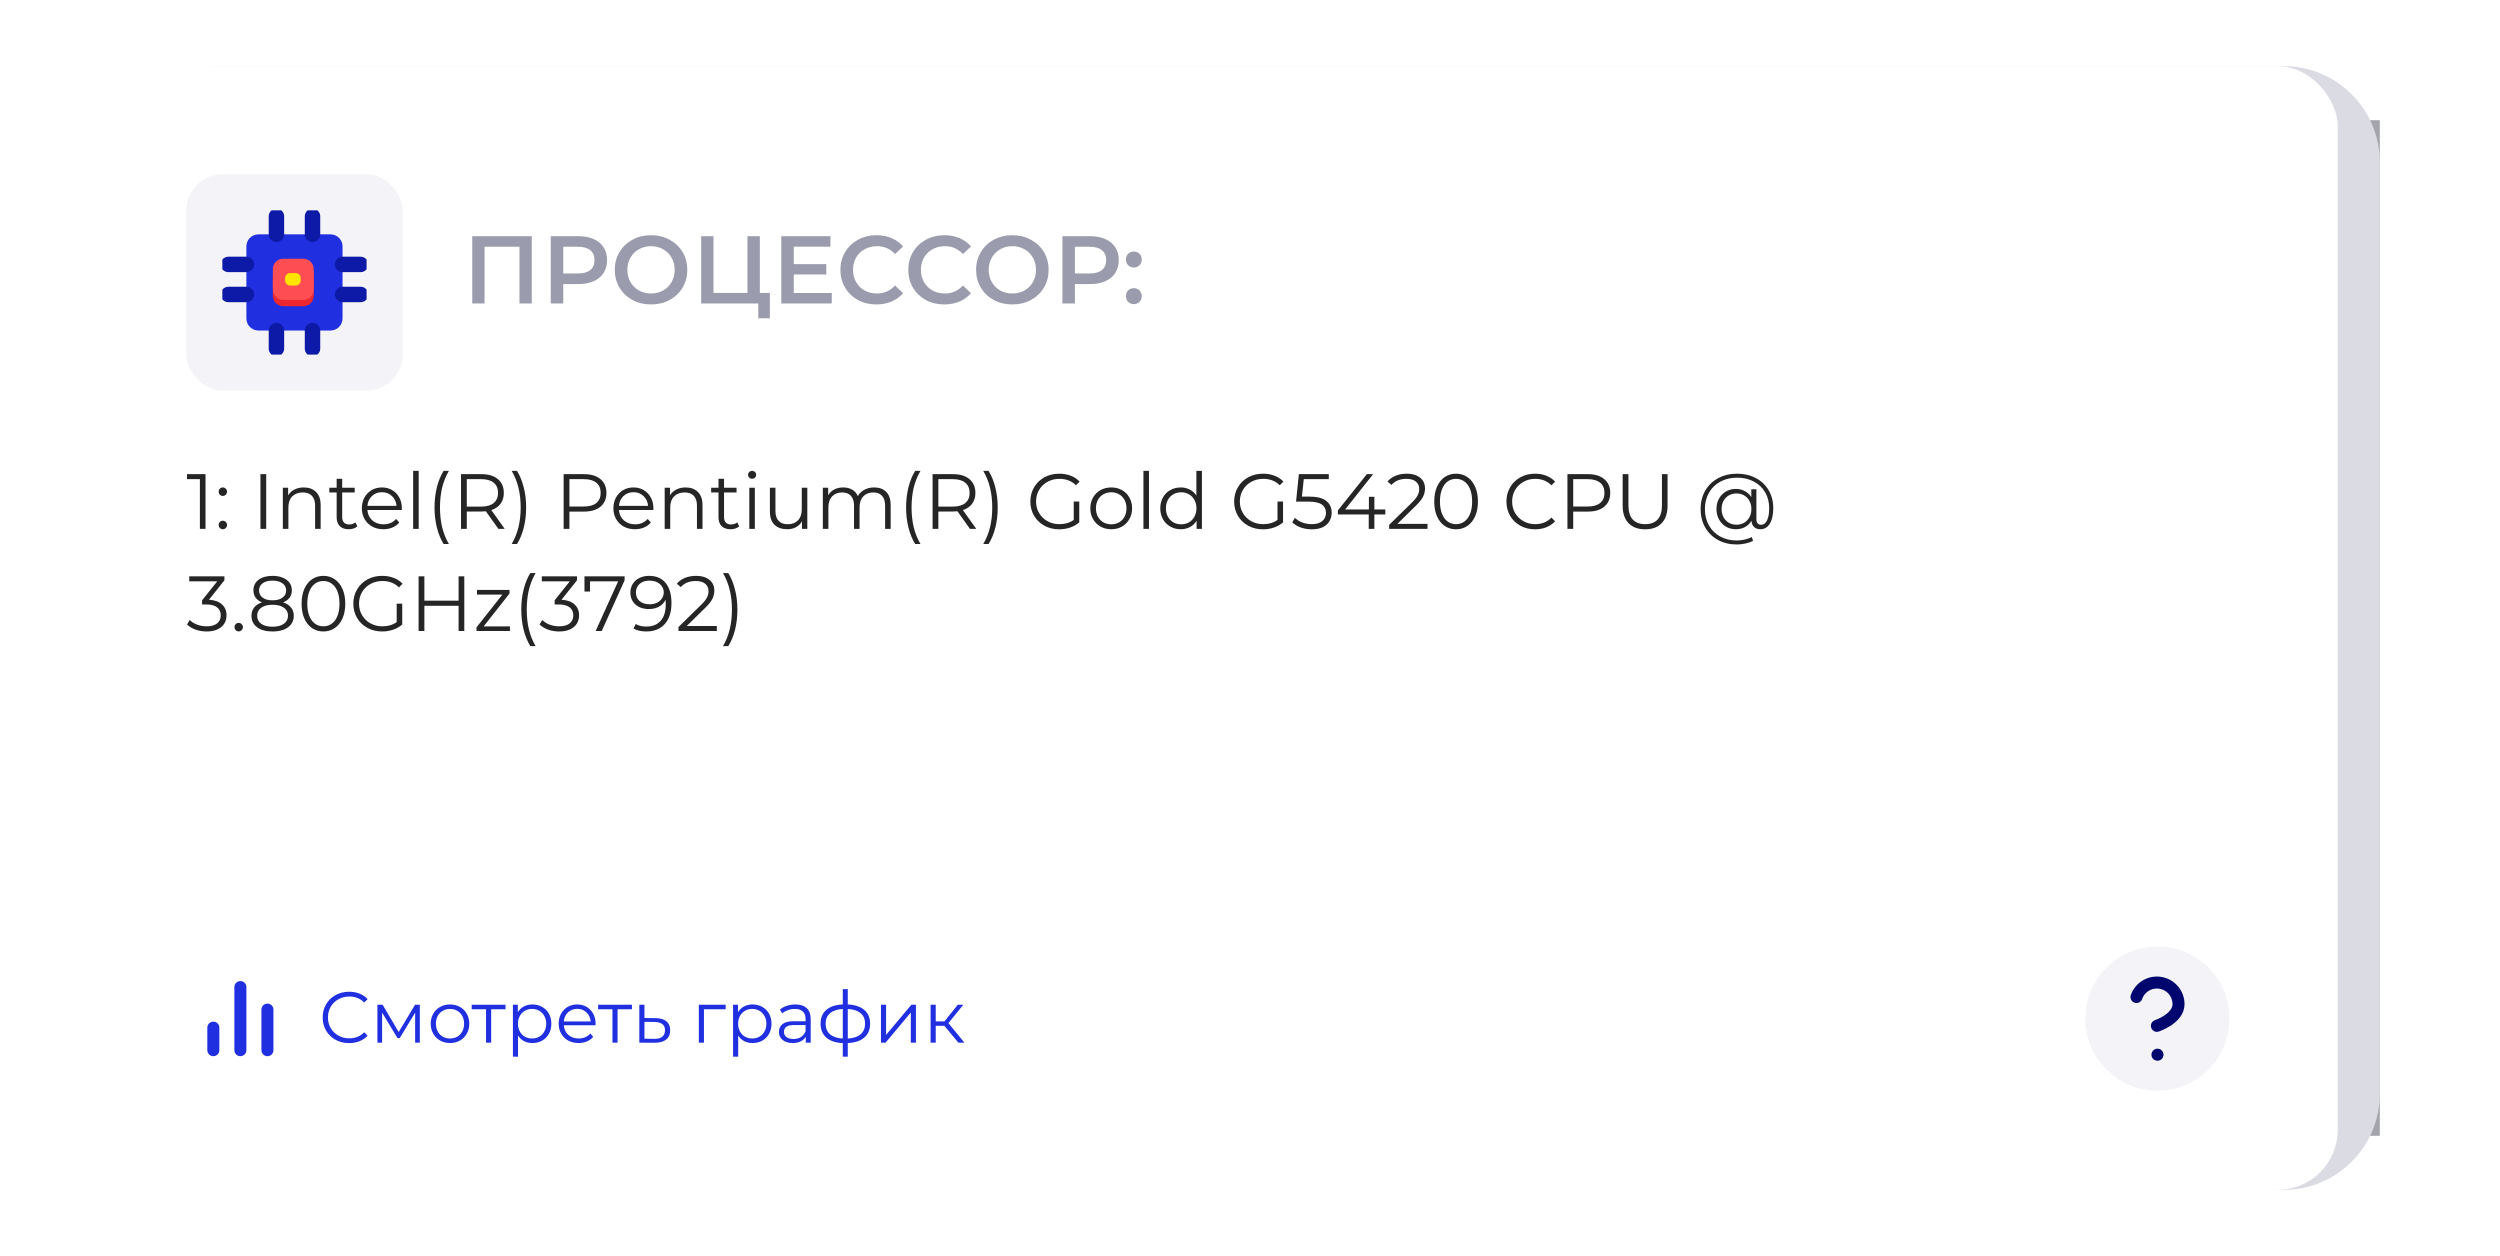 <?xml version="1.0" encoding="UTF-8"?> <svg xmlns="http://www.w3.org/2000/svg" width="416" height="209" viewBox="0 0 416 209" fill="none"> <g filter="url(#filter0_f_1398_2468)"> <path d="M20 20H396V189H20V20Z" fill="#A4A4AF"></path> </g> <path d="M20 27C20 18.163 27.163 11 36 11H380C388.837 11 396 18.163 396 27V182C396 190.837 388.837 198 380 198H36C27.163 198 20 190.837 20 182V27Z" fill="#DBDBE4"></path> <rect x="13" y="11" width="376" height="187" rx="10" fill="white"></rect> <rect x="31" y="29" width="36" height="36" rx="6" fill="#F4F3F7"></rect> <g clip-path="url(#clip0_1398_2468)"> <path d="M54.999 38.998H42.999C41.895 38.998 40.999 39.894 40.999 40.998V52.998C40.999 54.103 41.895 54.998 42.999 54.998H54.999C56.104 54.998 56.999 54.103 56.999 52.998V40.998C56.999 39.894 56.104 38.998 54.999 38.998Z" fill="#202FE0"></path> <path d="M50.493 44.092H47.119C46.172 44.092 45.405 44.859 45.405 45.806V49.234C45.405 50.181 46.172 50.949 47.119 50.949H50.493C51.44 50.949 52.207 50.181 52.207 49.234V45.806C52.207 44.859 51.44 44.092 50.493 44.092Z" fill="#ED272E"></path> <path d="M50.493 43.051H47.119C46.172 43.051 45.405 43.819 45.405 44.765V48.194C45.405 49.141 46.172 49.908 47.119 49.908H50.493C51.44 49.908 52.207 49.141 52.207 48.194V44.765C52.207 43.819 51.44 43.051 50.493 43.051Z" fill="#FF4D54"></path> <path d="M49.189 45.433H48.295C47.821 45.433 47.438 45.816 47.438 46.29V46.662C47.438 47.136 47.821 47.52 48.295 47.52H49.189C49.663 47.52 50.046 47.136 50.046 46.662V46.29C50.046 45.816 49.663 45.433 49.189 45.433Z" fill="#FFE500"></path> <path d="M45.999 36V39" stroke="#0D1AA7" stroke-width="2.571" stroke-linecap="round" stroke-linejoin="round"></path> <path d="M52.002 36V39" stroke="#0D1AA7" stroke-width="2.571" stroke-linecap="round" stroke-linejoin="round"></path> <path d="M45.999 55.001V58.001" stroke="#0D1AA7" stroke-width="2.571" stroke-linecap="round" stroke-linejoin="round"></path> <path d="M52.002 55.001V58.001" stroke="#0D1AA7" stroke-width="2.571" stroke-linecap="round" stroke-linejoin="round"></path> <path d="M57.002 44H60.002" stroke="#0D1AA7" stroke-width="2.571" stroke-linecap="round" stroke-linejoin="round"></path> <path d="M57.002 48.999H60.002" stroke="#0D1AA7" stroke-width="2.571" stroke-linecap="round" stroke-linejoin="round"></path> <path d="M38.004 44H41.004" stroke="#0D1AA7" stroke-width="2.571" stroke-linecap="round" stroke-linejoin="round"></path> <path d="M38.004 48.999H41.004" stroke="#0D1AA7" stroke-width="2.571" stroke-linecap="round" stroke-linejoin="round"></path> </g> <path d="M88.488 39.3V50.5H86.44V41.06H80.632V50.5H78.584V39.3H88.488ZM96.254 39.3C97.225 39.3 98.067 39.46 98.782 39.78C99.507 40.1 100.062 40.559 100.446 41.156C100.83 41.753 101.022 42.463 101.022 43.284C101.022 44.095 100.83 44.804 100.446 45.412C100.062 46.009 99.507 46.468 98.782 46.788C98.067 47.108 97.225 47.268 96.254 47.268H93.726V50.5H91.646V39.3H96.254ZM96.158 45.508C97.065 45.508 97.753 45.316 98.222 44.932C98.692 44.548 98.926 43.999 98.926 43.284C98.926 42.569 98.692 42.02 98.222 41.636C97.753 41.252 97.065 41.06 96.158 41.06H93.726V45.508H96.158ZM108.33 50.66C107.189 50.66 106.159 50.415 105.242 49.924C104.325 49.423 103.605 48.735 103.082 47.86C102.559 46.975 102.298 45.988 102.298 44.9C102.298 43.812 102.559 42.831 103.082 41.956C103.605 41.071 104.325 40.383 105.242 39.892C106.159 39.391 107.189 39.14 108.33 39.14C109.471 39.14 110.501 39.391 111.418 39.892C112.335 40.383 113.055 41.065 113.578 41.94C114.101 42.815 114.362 43.801 114.362 44.9C114.362 45.999 114.101 46.985 113.578 47.86C113.055 48.735 112.335 49.423 111.418 49.924C110.501 50.415 109.471 50.66 108.33 50.66ZM108.33 48.836C109.077 48.836 109.749 48.671 110.346 48.34C110.943 47.999 111.413 47.529 111.754 46.932C112.095 46.324 112.266 45.647 112.266 44.9C112.266 44.153 112.095 43.481 111.754 42.884C111.413 42.276 110.943 41.807 110.346 41.476C109.749 41.135 109.077 40.964 108.33 40.964C107.583 40.964 106.911 41.135 106.314 41.476C105.717 41.807 105.247 42.276 104.906 42.884C104.565 43.481 104.394 44.153 104.394 44.9C104.394 45.647 104.565 46.324 104.906 46.932C105.247 47.529 105.717 47.999 106.314 48.34C106.911 48.671 107.583 48.836 108.33 48.836ZM128.102 48.74V52.964H126.182V50.5H116.678V39.3H118.726V48.74H124.374V39.3H126.438V48.74H128.102ZM138.406 48.756V50.5H130.006V39.3H138.182V41.044H132.086V43.956H137.494V45.668H132.086V48.756H138.406ZM145.829 50.66C144.699 50.66 143.675 50.415 142.757 49.924C141.851 49.423 141.136 48.735 140.613 47.86C140.101 46.985 139.845 45.999 139.845 44.9C139.845 43.801 140.107 42.815 140.629 41.94C141.152 41.065 141.867 40.383 142.773 39.892C143.691 39.391 144.715 39.14 145.845 39.14C146.763 39.14 147.6 39.3 148.357 39.62C149.115 39.94 149.755 40.404 150.277 41.012L148.933 42.276C148.123 41.401 147.125 40.964 145.941 40.964C145.173 40.964 144.485 41.135 143.877 41.476C143.269 41.807 142.795 42.271 142.453 42.868C142.112 43.465 141.941 44.143 141.941 44.9C141.941 45.657 142.112 46.335 142.453 46.932C142.795 47.529 143.269 47.999 143.877 48.34C144.485 48.671 145.173 48.836 145.941 48.836C147.125 48.836 148.123 48.393 148.933 47.508L150.277 48.788C149.755 49.396 149.109 49.86 148.341 50.18C147.584 50.5 146.747 50.66 145.829 50.66ZM157.126 50.66C155.996 50.66 154.972 50.415 154.054 49.924C153.148 49.423 152.433 48.735 151.91 47.86C151.398 46.985 151.142 45.999 151.142 44.9C151.142 43.801 151.404 42.815 151.926 41.94C152.449 41.065 153.164 40.383 154.07 39.892C154.988 39.391 156.012 39.14 157.142 39.14C158.06 39.14 158.897 39.3 159.654 39.62C160.412 39.94 161.052 40.404 161.574 41.012L160.23 42.276C159.42 41.401 158.422 40.964 157.238 40.964C156.47 40.964 155.782 41.135 155.174 41.476C154.566 41.807 154.092 42.271 153.75 42.868C153.409 43.465 153.238 44.143 153.238 44.9C153.238 45.657 153.409 46.335 153.75 46.932C154.092 47.529 154.566 47.999 155.174 48.34C155.782 48.671 156.47 48.836 157.238 48.836C158.422 48.836 159.42 48.393 160.23 47.508L161.574 48.788C161.052 49.396 160.406 49.86 159.638 50.18C158.881 50.5 158.044 50.66 157.126 50.66ZM168.455 50.66C167.314 50.66 166.284 50.415 165.367 49.924C164.45 49.423 163.73 48.735 163.207 47.86C162.684 46.975 162.423 45.988 162.423 44.9C162.423 43.812 162.684 42.831 163.207 41.956C163.73 41.071 164.45 40.383 165.367 39.892C166.284 39.391 167.314 39.14 168.455 39.14C169.596 39.14 170.626 39.391 171.543 39.892C172.46 40.383 173.18 41.065 173.703 41.94C174.226 42.815 174.487 43.801 174.487 44.9C174.487 45.999 174.226 46.985 173.703 47.86C173.18 48.735 172.46 49.423 171.543 49.924C170.626 50.415 169.596 50.66 168.455 50.66ZM168.455 48.836C169.202 48.836 169.874 48.671 170.471 48.34C171.068 47.999 171.538 47.529 171.879 46.932C172.22 46.324 172.391 45.647 172.391 44.9C172.391 44.153 172.22 43.481 171.879 42.884C171.538 42.276 171.068 41.807 170.471 41.476C169.874 41.135 169.202 40.964 168.455 40.964C167.708 40.964 167.036 41.135 166.439 41.476C165.842 41.807 165.372 42.276 165.031 42.884C164.69 43.481 164.519 44.153 164.519 44.9C164.519 45.647 164.69 46.324 165.031 46.932C165.372 47.529 165.842 47.999 166.439 48.34C167.036 48.671 167.708 48.836 168.455 48.836ZM181.395 39.3C182.365 39.3 183.208 39.46 183.923 39.78C184.648 40.1 185.203 40.559 185.587 41.156C185.971 41.753 186.163 42.463 186.163 43.284C186.163 44.095 185.971 44.804 185.587 45.412C185.203 46.009 184.648 46.468 183.923 46.788C183.208 47.108 182.365 47.268 181.395 47.268H178.867V50.5H176.787V39.3H181.395ZM181.299 45.508C182.205 45.508 182.893 45.316 183.363 44.932C183.832 44.548 184.067 43.999 184.067 43.284C184.067 42.569 183.832 42.02 183.363 41.636C182.893 41.252 182.205 41.06 181.299 41.06H178.867V45.508H181.299ZM188.671 44.516C188.308 44.516 187.999 44.393 187.743 44.148C187.487 43.892 187.359 43.572 187.359 43.188C187.359 42.793 187.481 42.473 187.727 42.228C187.983 41.983 188.297 41.86 188.671 41.86C189.044 41.86 189.353 41.983 189.599 42.228C189.855 42.473 189.983 42.793 189.983 43.188C189.983 43.572 189.855 43.892 189.599 44.148C189.343 44.393 189.033 44.516 188.671 44.516ZM188.671 50.612C188.308 50.612 187.999 50.489 187.743 50.244C187.487 49.988 187.359 49.668 187.359 49.284C187.359 48.889 187.481 48.569 187.727 48.324C187.983 48.079 188.297 47.956 188.671 47.956C189.044 47.956 189.353 48.079 189.599 48.324C189.855 48.569 189.983 48.889 189.983 49.284C189.983 49.668 189.855 49.988 189.599 50.244C189.343 50.489 189.033 50.612 188.671 50.612Z" fill="#9A9BAC"></path> <path d="M34.198 78.9V88H33.262V79.732H31.117V78.9H34.198ZM37.075 82.527C36.885 82.527 36.72 82.458 36.581 82.319C36.451 82.18 36.386 82.011 36.386 81.812C36.386 81.613 36.451 81.448 36.581 81.318C36.72 81.179 36.885 81.11 37.075 81.11C37.266 81.11 37.431 81.179 37.569 81.318C37.708 81.448 37.777 81.613 37.777 81.812C37.777 82.011 37.708 82.18 37.569 82.319C37.431 82.458 37.266 82.527 37.075 82.527ZM37.075 88.065C36.885 88.065 36.72 87.996 36.581 87.857C36.451 87.718 36.386 87.549 36.386 87.35C36.386 87.151 36.451 86.986 36.581 86.856C36.72 86.717 36.885 86.648 37.075 86.648C37.266 86.648 37.431 86.717 37.569 86.856C37.708 86.986 37.777 87.151 37.777 87.35C37.777 87.549 37.708 87.718 37.569 87.857C37.431 87.996 37.266 88.065 37.075 88.065ZM43.337 78.9H44.298V88H43.337V78.9ZM50.548 81.11C51.406 81.11 52.087 81.361 52.589 81.864C53.101 82.358 53.356 83.082 53.356 84.035V88H52.433V84.126C52.433 83.415 52.256 82.874 51.9 82.501C51.545 82.128 51.038 81.942 50.379 81.942C49.643 81.942 49.058 82.163 48.624 82.605C48.2 83.038 47.987 83.641 47.987 84.412V88H47.064V81.162H47.948V82.423C48.2 82.007 48.546 81.686 48.988 81.461C49.439 81.227 49.959 81.11 50.548 81.11ZM59.463 87.584C59.29 87.74 59.073 87.861 58.813 87.948C58.562 88.026 58.297 88.065 58.02 88.065C57.379 88.065 56.885 87.892 56.538 87.545C56.191 87.198 56.018 86.709 56.018 86.076V81.942H54.796V81.162H56.018V79.667H56.941V81.162H59.021V81.942H56.941V86.024C56.941 86.431 57.041 86.743 57.24 86.96C57.448 87.168 57.743 87.272 58.124 87.272C58.315 87.272 58.497 87.242 58.67 87.181C58.852 87.12 59.008 87.034 59.138 86.921L59.463 87.584ZM66.856 84.867H61.136C61.188 85.578 61.461 86.154 61.955 86.596C62.449 87.029 63.073 87.246 63.827 87.246C64.252 87.246 64.642 87.172 64.997 87.025C65.353 86.869 65.66 86.644 65.92 86.349L66.44 86.947C66.137 87.311 65.756 87.588 65.296 87.779C64.846 87.97 64.347 88.065 63.801 88.065C63.099 88.065 62.475 87.918 61.929 87.623C61.392 87.32 60.972 86.904 60.668 86.375C60.365 85.846 60.213 85.248 60.213 84.581C60.213 83.914 60.356 83.316 60.642 82.787C60.937 82.258 61.336 81.847 61.838 81.552C62.35 81.257 62.922 81.11 63.554 81.11C64.187 81.11 64.755 81.257 65.257 81.552C65.76 81.847 66.154 82.258 66.44 82.787C66.726 83.307 66.869 83.905 66.869 84.581L66.856 84.867ZM63.554 81.903C62.896 81.903 62.341 82.115 61.89 82.54C61.448 82.956 61.197 83.502 61.136 84.178H65.985C65.925 83.502 65.669 82.956 65.218 82.54C64.776 82.115 64.222 81.903 63.554 81.903ZM68.748 78.354H69.671V88H68.748V78.354ZM73.812 90.522C73.327 89.725 72.954 88.81 72.694 87.779C72.434 86.739 72.304 85.625 72.304 84.438C72.304 83.251 72.434 82.137 72.694 81.097C72.954 80.048 73.327 79.134 73.812 78.354H74.696C74.185 79.229 73.808 80.17 73.565 81.175C73.331 82.18 73.214 83.268 73.214 84.438C73.214 85.608 73.331 86.696 73.565 87.701C73.808 88.706 74.185 89.647 74.696 90.522H73.812ZM82.927 88L80.847 85.075C80.612 85.101 80.37 85.114 80.118 85.114H77.674V88H76.713V78.9H80.118C81.28 78.9 82.19 79.177 82.849 79.732C83.507 80.287 83.837 81.049 83.837 82.02C83.837 82.731 83.654 83.333 83.29 83.827C82.935 84.312 82.424 84.663 81.757 84.88L83.98 88H82.927ZM80.093 84.295C80.994 84.295 81.683 84.096 82.159 83.697C82.636 83.298 82.874 82.739 82.874 82.02C82.874 81.283 82.636 80.72 82.159 80.33C81.683 79.931 80.994 79.732 80.093 79.732H77.674V84.295H80.093ZM85.145 90.522C85.656 89.647 86.033 88.711 86.276 87.714C86.519 86.709 86.64 85.617 86.64 84.438C86.64 83.259 86.519 82.172 86.276 81.175C86.033 80.17 85.656 79.229 85.145 78.354H86.029C86.514 79.134 86.887 80.048 87.147 81.097C87.416 82.137 87.55 83.251 87.55 84.438C87.55 85.625 87.42 86.739 87.16 87.779C86.9 88.819 86.523 89.733 86.029 90.522H85.145ZM97.194 78.9C98.355 78.9 99.265 79.177 99.924 79.732C100.582 80.287 100.912 81.049 100.912 82.02C100.912 82.991 100.582 83.753 99.924 84.308C99.265 84.854 98.355 85.127 97.194 85.127H94.75V88H93.788V78.9H97.194ZM97.168 84.282C98.069 84.282 98.758 84.087 99.235 83.697C99.711 83.298 99.95 82.739 99.95 82.02C99.95 81.283 99.711 80.72 99.235 80.33C98.758 79.931 98.069 79.732 97.168 79.732H94.75V84.282H97.168ZM108.713 84.867H102.993C103.045 85.578 103.318 86.154 103.812 86.596C104.306 87.029 104.93 87.246 105.684 87.246C106.108 87.246 106.498 87.172 106.854 87.025C107.209 86.869 107.517 86.644 107.777 86.349L108.297 86.947C107.993 87.311 107.612 87.588 107.153 87.779C106.702 87.97 106.204 88.065 105.658 88.065C104.956 88.065 104.332 87.918 103.786 87.623C103.248 87.32 102.828 86.904 102.525 86.375C102.221 85.846 102.07 85.248 102.07 84.581C102.07 83.914 102.213 83.316 102.499 82.787C102.793 82.258 103.192 81.847 103.695 81.552C104.206 81.257 104.778 81.11 105.411 81.11C106.043 81.11 106.611 81.257 107.114 81.552C107.616 81.847 108.011 82.258 108.297 82.787C108.583 83.307 108.726 83.905 108.726 84.581L108.713 84.867ZM105.411 81.903C104.752 81.903 104.197 82.115 103.747 82.54C103.305 82.956 103.053 83.502 102.993 84.178H107.842C107.781 83.502 107.525 82.956 107.075 82.54C106.633 82.115 106.078 81.903 105.411 81.903ZM114.088 81.11C114.946 81.11 115.627 81.361 116.129 81.864C116.641 82.358 116.896 83.082 116.896 84.035V88H115.973V84.126C115.973 83.415 115.796 82.874 115.44 82.501C115.085 82.128 114.578 81.942 113.919 81.942C113.183 81.942 112.598 82.163 112.164 82.605C111.74 83.038 111.527 83.641 111.527 84.412V88H110.604V81.162H111.488V82.423C111.74 82.007 112.086 81.686 112.528 81.461C112.979 81.227 113.499 81.11 114.088 81.11ZM123.003 87.584C122.83 87.74 122.613 87.861 122.353 87.948C122.102 88.026 121.838 88.065 121.56 88.065C120.919 88.065 120.425 87.892 120.078 87.545C119.732 87.198 119.558 86.709 119.558 86.076V81.942H118.336V81.162H119.558V79.667H120.481V81.162H122.561V81.942H120.481V86.024C120.481 86.431 120.581 86.743 120.78 86.96C120.988 87.168 121.283 87.272 121.664 87.272C121.855 87.272 122.037 87.242 122.21 87.181C122.392 87.12 122.548 87.034 122.678 86.921L123.003 87.584ZM124.683 81.162H125.606V88H124.683V81.162ZM125.151 79.667C124.961 79.667 124.8 79.602 124.67 79.472C124.54 79.342 124.475 79.186 124.475 79.004C124.475 78.831 124.54 78.679 124.67 78.549C124.8 78.419 124.961 78.354 125.151 78.354C125.342 78.354 125.502 78.419 125.632 78.549C125.762 78.67 125.827 78.818 125.827 78.991C125.827 79.182 125.762 79.342 125.632 79.472C125.502 79.602 125.342 79.667 125.151 79.667ZM134.337 81.162V88H133.453V86.752C133.21 87.168 132.876 87.493 132.452 87.727C132.027 87.952 131.542 88.065 130.996 88.065C130.103 88.065 129.397 87.818 128.877 87.324C128.365 86.821 128.11 86.089 128.11 85.127V81.162H129.033V85.036C129.033 85.755 129.21 86.301 129.566 86.674C129.921 87.047 130.428 87.233 131.087 87.233C131.806 87.233 132.374 87.016 132.79 86.583C133.206 86.141 133.414 85.53 133.414 84.75V81.162H134.337ZM145.45 81.11C146.308 81.11 146.979 81.357 147.465 81.851C147.959 82.345 148.206 83.073 148.206 84.035V88H147.283V84.126C147.283 83.415 147.109 82.874 146.763 82.501C146.425 82.128 145.944 81.942 145.32 81.942C144.609 81.942 144.05 82.163 143.643 82.605C143.235 83.038 143.032 83.641 143.032 84.412V88H142.109V84.126C142.109 83.415 141.935 82.874 141.589 82.501C141.251 82.128 140.765 81.942 140.133 81.942C139.431 81.942 138.872 82.163 138.456 82.605C138.048 83.038 137.845 83.641 137.845 84.412V88H136.922V81.162H137.806V82.41C138.048 81.994 138.386 81.673 138.82 81.448C139.253 81.223 139.751 81.11 140.315 81.11C140.887 81.11 141.381 81.231 141.797 81.474C142.221 81.717 142.538 82.076 142.746 82.553C142.997 82.102 143.357 81.751 143.825 81.5C144.301 81.24 144.843 81.11 145.45 81.11ZM152.282 90.522C151.797 89.725 151.424 88.81 151.164 87.779C150.904 86.739 150.774 85.625 150.774 84.438C150.774 83.251 150.904 82.137 151.164 81.097C151.424 80.048 151.797 79.134 152.282 78.354H153.166C152.655 79.229 152.278 80.17 152.035 81.175C151.801 82.18 151.684 83.268 151.684 84.438C151.684 85.608 151.801 86.696 152.035 87.701C152.278 88.706 152.655 89.647 153.166 90.522H152.282ZM161.396 88L159.316 85.075C159.082 85.101 158.84 85.114 158.588 85.114H156.144V88H155.182V78.9H158.588C159.75 78.9 160.66 79.177 161.318 79.732C161.977 80.287 162.306 81.049 162.306 82.02C162.306 82.731 162.124 83.333 161.76 83.827C161.405 84.312 160.894 84.663 160.226 84.88L162.449 88H161.396ZM158.562 84.295C159.464 84.295 160.153 84.096 160.629 83.697C161.106 83.298 161.344 82.739 161.344 82.02C161.344 81.283 161.106 80.72 160.629 80.33C160.153 79.931 159.464 79.732 158.562 79.732H156.144V84.295H158.562ZM163.615 90.522C164.126 89.647 164.503 88.711 164.746 87.714C164.988 86.709 165.11 85.617 165.11 84.438C165.11 83.259 164.988 82.172 164.746 81.175C164.503 80.17 164.126 79.229 163.615 78.354H164.499C164.984 79.134 165.357 80.048 165.617 81.097C165.885 82.137 166.02 83.251 166.02 84.438C166.02 85.625 165.89 86.739 165.63 87.779C165.37 88.819 164.993 89.733 164.499 90.522H163.615ZM178.666 83.45H179.589V86.921C179.165 87.294 178.662 87.58 178.081 87.779C177.501 87.978 176.89 88.078 176.248 88.078C175.338 88.078 174.519 87.879 173.791 87.48C173.063 87.081 172.491 86.531 172.075 85.829C171.659 85.118 171.451 84.325 171.451 83.45C171.451 82.575 171.659 81.786 172.075 81.084C172.491 80.373 173.063 79.819 173.791 79.42C174.519 79.021 175.343 78.822 176.261 78.822C176.955 78.822 177.592 78.935 178.172 79.16C178.753 79.377 179.243 79.702 179.641 80.135L179.043 80.746C178.324 80.035 177.41 79.68 176.3 79.68C175.564 79.68 174.896 79.845 174.298 80.174C173.709 80.495 173.245 80.945 172.907 81.526C172.569 82.098 172.4 82.739 172.4 83.45C172.4 84.161 172.569 84.802 172.907 85.374C173.245 85.946 173.709 86.397 174.298 86.726C174.888 87.055 175.551 87.22 176.287 87.22C177.223 87.22 178.016 86.986 178.666 86.518V83.45ZM184.912 88.065C184.253 88.065 183.66 87.918 183.131 87.623C182.602 87.32 182.186 86.904 181.883 86.375C181.58 85.846 181.428 85.248 181.428 84.581C181.428 83.914 181.58 83.316 181.883 82.787C182.186 82.258 182.602 81.847 183.131 81.552C183.66 81.257 184.253 81.11 184.912 81.11C185.571 81.11 186.164 81.257 186.693 81.552C187.222 81.847 187.633 82.258 187.928 82.787C188.231 83.316 188.383 83.914 188.383 84.581C188.383 85.248 188.231 85.846 187.928 86.375C187.633 86.904 187.222 87.32 186.693 87.623C186.164 87.918 185.571 88.065 184.912 88.065ZM184.912 87.246C185.397 87.246 185.831 87.138 186.212 86.921C186.602 86.696 186.905 86.379 187.122 85.972C187.339 85.565 187.447 85.101 187.447 84.581C187.447 84.061 187.339 83.597 187.122 83.19C186.905 82.783 186.602 82.471 186.212 82.254C185.831 82.029 185.397 81.916 184.912 81.916C184.427 81.916 183.989 82.029 183.599 82.254C183.218 82.471 182.914 82.783 182.689 83.19C182.472 83.597 182.364 84.061 182.364 84.581C182.364 85.101 182.472 85.565 182.689 85.972C182.914 86.379 183.218 86.696 183.599 86.921C183.989 87.138 184.427 87.246 184.912 87.246ZM190.267 78.354H191.19V88H190.267V78.354ZM199.999 78.354V88H199.115V86.648C198.837 87.107 198.469 87.458 198.01 87.701C197.559 87.944 197.048 88.065 196.476 88.065C195.834 88.065 195.254 87.918 194.734 87.623C194.214 87.328 193.806 86.917 193.512 86.388C193.217 85.859 193.07 85.257 193.07 84.581C193.07 83.905 193.217 83.303 193.512 82.774C193.806 82.245 194.214 81.838 194.734 81.552C195.254 81.257 195.834 81.11 196.476 81.11C197.03 81.11 197.529 81.227 197.971 81.461C198.421 81.686 198.79 82.02 199.076 82.462V78.354H199.999ZM196.554 87.246C197.03 87.246 197.459 87.138 197.841 86.921C198.231 86.696 198.534 86.379 198.751 85.972C198.976 85.565 199.089 85.101 199.089 84.581C199.089 84.061 198.976 83.597 198.751 83.19C198.534 82.783 198.231 82.471 197.841 82.254C197.459 82.029 197.03 81.916 196.554 81.916C196.068 81.916 195.631 82.029 195.241 82.254C194.859 82.471 194.556 82.783 194.331 83.19C194.114 83.597 194.006 84.061 194.006 84.581C194.006 85.101 194.114 85.565 194.331 85.972C194.556 86.379 194.859 86.696 195.241 86.921C195.631 87.138 196.068 87.246 196.554 87.246ZM212.576 83.45H213.499V86.921C213.074 87.294 212.571 87.58 211.991 87.779C211.41 87.978 210.799 88.078 210.158 88.078C209.248 88.078 208.429 87.879 207.701 87.48C206.973 87.081 206.401 86.531 205.985 85.829C205.569 85.118 205.361 84.325 205.361 83.45C205.361 82.575 205.569 81.786 205.985 81.084C206.401 80.373 206.973 79.819 207.701 79.42C208.429 79.021 209.252 78.822 210.171 78.822C210.864 78.822 211.501 78.935 212.082 79.16C212.662 79.377 213.152 79.702 213.551 80.135L212.953 80.746C212.233 80.035 211.319 79.68 210.21 79.68C209.473 79.68 208.806 79.845 208.208 80.174C207.618 80.495 207.155 80.945 206.817 81.526C206.479 82.098 206.31 82.739 206.31 83.45C206.31 84.161 206.479 84.802 206.817 85.374C207.155 85.946 207.618 86.397 208.208 86.726C208.797 87.055 209.46 87.22 210.197 87.22C211.133 87.22 211.926 86.986 212.576 86.518V83.45ZM217.807 82.631C219.125 82.631 220.082 82.869 220.68 83.346C221.287 83.814 221.59 84.473 221.59 85.322C221.59 85.851 221.465 86.323 221.213 86.739C220.971 87.155 220.602 87.484 220.108 87.727C219.614 87.961 219.008 88.078 218.288 88.078C217.638 88.078 217.019 87.974 216.429 87.766C215.849 87.549 215.381 87.263 215.025 86.908L215.48 86.167C215.784 86.479 216.182 86.735 216.676 86.934C217.17 87.125 217.703 87.22 218.275 87.22C219.029 87.22 219.61 87.051 220.017 86.713C220.433 86.375 220.641 85.924 220.641 85.361C220.641 84.737 220.407 84.265 219.939 83.944C219.48 83.623 218.7 83.463 217.599 83.463H215.662L216.13 78.9H221.109V79.732H216.949L216.637 82.631H217.807ZM230.514 85.608H228.694V88H227.758V85.608H222.623V84.932L227.446 78.9H228.486L223.832 84.776H227.784V82.67H228.694V84.776H230.514V85.608ZM237.536 87.168V88H231.153V87.337L234.936 83.632C235.413 83.164 235.734 82.761 235.898 82.423C236.072 82.076 236.158 81.73 236.158 81.383C236.158 80.846 235.972 80.43 235.599 80.135C235.235 79.832 234.711 79.68 234.026 79.68C232.96 79.68 232.133 80.018 231.543 80.694L230.88 80.122C231.236 79.706 231.686 79.385 232.232 79.16C232.787 78.935 233.411 78.822 234.104 78.822C235.032 78.822 235.764 79.043 236.301 79.485C236.847 79.918 237.12 80.516 237.12 81.279C237.12 81.747 237.016 82.198 236.808 82.631C236.6 83.064 236.206 83.563 235.625 84.126L232.531 87.168H237.536ZM242.287 88.078C241.585 88.078 240.957 87.892 240.402 87.519C239.856 87.146 239.427 86.613 239.115 85.92C238.812 85.218 238.66 84.395 238.66 83.45C238.66 82.505 238.812 81.686 239.115 80.993C239.427 80.291 239.856 79.754 240.402 79.381C240.957 79.008 241.585 78.822 242.287 78.822C242.989 78.822 243.613 79.008 244.159 79.381C244.714 79.754 245.147 80.291 245.459 80.993C245.771 81.686 245.927 82.505 245.927 83.45C245.927 84.395 245.771 85.218 245.459 85.92C245.147 86.613 244.714 87.146 244.159 87.519C243.613 87.892 242.989 88.078 242.287 88.078ZM242.287 87.22C242.816 87.22 243.28 87.073 243.678 86.778C244.086 86.483 244.402 86.054 244.627 85.491C244.853 84.928 244.965 84.247 244.965 83.45C244.965 82.653 244.853 81.972 244.627 81.409C244.402 80.846 244.086 80.417 243.678 80.122C243.28 79.827 242.816 79.68 242.287 79.68C241.759 79.68 241.291 79.827 240.883 80.122C240.485 80.417 240.173 80.846 239.947 81.409C239.722 81.972 239.609 82.653 239.609 83.45C239.609 84.247 239.722 84.928 239.947 85.491C240.173 86.054 240.485 86.483 240.883 86.778C241.291 87.073 241.759 87.22 242.287 87.22ZM255.428 88.078C254.527 88.078 253.712 87.879 252.984 87.48C252.265 87.081 251.697 86.531 251.281 85.829C250.874 85.118 250.67 84.325 250.67 83.45C250.67 82.575 250.874 81.786 251.281 81.084C251.697 80.373 252.269 79.819 252.997 79.42C253.725 79.021 254.54 78.822 255.441 78.822C256.117 78.822 256.741 78.935 257.313 79.16C257.885 79.385 258.37 79.715 258.769 80.148L258.158 80.759C257.447 80.04 256.55 79.68 255.467 79.68C254.748 79.68 254.093 79.845 253.504 80.174C252.915 80.503 252.451 80.954 252.113 81.526C251.784 82.098 251.619 82.739 251.619 83.45C251.619 84.161 251.784 84.802 252.113 85.374C252.451 85.946 252.915 86.397 253.504 86.726C254.093 87.055 254.748 87.22 255.467 87.22C256.559 87.22 257.456 86.856 258.158 86.128L258.769 86.739C258.37 87.172 257.881 87.506 257.3 87.74C256.728 87.965 256.104 88.078 255.428 88.078ZM264.226 78.9C265.387 78.9 266.297 79.177 266.956 79.732C267.615 80.287 267.944 81.049 267.944 82.02C267.944 82.991 267.615 83.753 266.956 84.308C266.297 84.854 265.387 85.127 264.226 85.127H261.782V88H260.82V78.9H264.226ZM264.2 84.282C265.101 84.282 265.79 84.087 266.267 83.697C266.744 83.298 266.982 82.739 266.982 82.02C266.982 81.283 266.744 80.72 266.267 80.33C265.79 79.931 265.101 79.732 264.2 79.732H261.782V84.282H264.2ZM273.753 88.078C272.575 88.078 271.656 87.74 270.997 87.064C270.339 86.388 270.009 85.404 270.009 84.113V78.9H270.971V84.074C270.971 85.131 271.21 85.92 271.686 86.44C272.163 86.96 272.852 87.22 273.753 87.22C274.663 87.22 275.357 86.96 275.833 86.44C276.31 85.92 276.548 85.131 276.548 84.074V78.9H277.484V84.113C277.484 85.404 277.155 86.388 276.496 87.064C275.846 87.74 274.932 88.078 273.753 88.078ZM289.051 78.822C290.212 78.822 291.248 79.065 292.158 79.55C293.076 80.027 293.791 80.703 294.303 81.578C294.814 82.445 295.07 83.437 295.07 84.555C295.07 85.656 294.879 86.518 294.498 87.142C294.116 87.757 293.588 88.065 292.912 88.065C292.487 88.065 292.14 87.939 291.872 87.688C291.612 87.437 291.469 87.09 291.443 86.648C291.183 87.099 290.827 87.45 290.377 87.701C289.926 87.944 289.415 88.065 288.843 88.065C288.236 88.065 287.686 87.922 287.192 87.636C286.706 87.341 286.321 86.938 286.035 86.427C285.757 85.916 285.619 85.339 285.619 84.698C285.619 84.057 285.757 83.485 286.035 82.982C286.321 82.471 286.706 82.072 287.192 81.786C287.686 81.5 288.236 81.357 288.843 81.357C289.397 81.357 289.896 81.478 290.338 81.721C290.788 81.955 291.148 82.289 291.417 82.722V81.409H292.262V86.336C292.262 86.683 292.335 86.934 292.483 87.09C292.63 87.246 292.825 87.324 293.068 87.324C293.475 87.324 293.796 87.081 294.03 86.596C294.272 86.111 294.394 85.435 294.394 84.568C294.394 83.563 294.168 82.679 293.718 81.916C293.267 81.145 292.634 80.547 291.82 80.122C291.014 79.697 290.091 79.485 289.051 79.485C288.002 79.485 287.07 79.706 286.256 80.148C285.45 80.581 284.821 81.197 284.371 81.994C283.92 82.783 283.695 83.684 283.695 84.698C283.695 85.712 283.916 86.618 284.358 87.415C284.808 88.212 285.432 88.832 286.23 89.274C287.036 89.716 287.959 89.937 288.999 89.937C289.406 89.937 289.831 89.889 290.273 89.794C290.723 89.699 291.131 89.556 291.495 89.365L291.716 90.002C291.343 90.193 290.91 90.34 290.416 90.444C289.93 90.548 289.458 90.6 288.999 90.6C287.82 90.6 286.776 90.349 285.866 89.846C284.956 89.343 284.245 88.646 283.734 87.753C283.231 86.852 282.98 85.833 282.98 84.698C282.98 83.554 283.235 82.54 283.747 81.656C284.258 80.763 284.973 80.07 285.892 79.576C286.819 79.073 287.872 78.822 289.051 78.822ZM288.96 87.311C289.428 87.311 289.848 87.203 290.221 86.986C290.593 86.769 290.888 86.466 291.105 86.076C291.321 85.677 291.43 85.218 291.43 84.698C291.43 84.187 291.321 83.736 291.105 83.346C290.888 82.947 290.593 82.644 290.221 82.436C289.848 82.219 289.428 82.111 288.96 82.111C288.483 82.111 288.054 82.219 287.673 82.436C287.3 82.653 287.005 82.956 286.789 83.346C286.581 83.736 286.477 84.187 286.477 84.698C286.477 85.209 286.581 85.664 286.789 86.063C287.005 86.453 287.3 86.761 287.673 86.986C288.054 87.203 288.483 87.311 288.96 87.311ZM34.77 99.8C35.723 99.852 36.447 100.112 36.941 100.58C37.444 101.039 37.695 101.642 37.695 102.387C37.695 102.907 37.569 103.371 37.318 103.778C37.067 104.177 36.694 104.493 36.2 104.727C35.706 104.961 35.104 105.078 34.393 105.078C33.734 105.078 33.11 104.974 32.521 104.766C31.94 104.549 31.472 104.263 31.117 103.908L31.572 103.167C31.875 103.479 32.278 103.735 32.781 103.934C33.284 104.125 33.821 104.22 34.393 104.22C35.138 104.22 35.715 104.06 36.122 103.739C36.529 103.41 36.733 102.959 36.733 102.387C36.733 101.824 36.529 101.382 36.122 101.061C35.715 100.74 35.099 100.58 34.276 100.58H33.626V99.891L36.148 96.732H31.494V95.9H37.344V96.563L34.77 99.8ZM39.716 105.065C39.525 105.065 39.361 104.996 39.222 104.857C39.092 104.718 39.027 104.549 39.027 104.35C39.027 104.151 39.092 103.986 39.222 103.856C39.361 103.717 39.525 103.648 39.716 103.648C39.907 103.648 40.071 103.717 40.21 103.856C40.349 103.986 40.418 104.151 40.418 104.35C40.418 104.549 40.349 104.718 40.21 104.857C40.071 104.996 39.907 105.065 39.716 105.065ZM47.109 100.229C47.681 100.42 48.118 100.706 48.422 101.087C48.734 101.468 48.89 101.928 48.89 102.465C48.89 102.994 48.747 103.457 48.461 103.856C48.175 104.246 47.763 104.549 47.226 104.766C46.697 104.974 46.073 105.078 45.354 105.078C44.262 105.078 43.404 104.844 42.78 104.376C42.156 103.908 41.844 103.271 41.844 102.465C41.844 101.919 41.991 101.46 42.286 101.087C42.589 100.706 43.027 100.42 43.599 100.229C43.131 100.047 42.775 99.787 42.533 99.449C42.29 99.102 42.169 98.695 42.169 98.227C42.169 97.49 42.455 96.905 43.027 96.472C43.607 96.039 44.383 95.822 45.354 95.822C45.995 95.822 46.554 95.922 47.031 96.121C47.516 96.312 47.893 96.589 48.162 96.953C48.43 97.317 48.565 97.742 48.565 98.227C48.565 98.695 48.439 99.102 48.188 99.449C47.936 99.787 47.577 100.047 47.109 100.229ZM43.105 98.253C43.105 98.756 43.304 99.154 43.703 99.449C44.101 99.744 44.652 99.891 45.354 99.891C46.056 99.891 46.606 99.744 47.005 99.449C47.412 99.154 47.616 98.76 47.616 98.266C47.616 97.755 47.408 97.352 46.992 97.057C46.584 96.762 46.038 96.615 45.354 96.615C44.66 96.615 44.11 96.762 43.703 97.057C43.304 97.352 43.105 97.75 43.105 98.253ZM45.354 104.285C46.16 104.285 46.788 104.12 47.239 103.791C47.698 103.462 47.928 103.015 47.928 102.452C47.928 101.889 47.698 101.447 47.239 101.126C46.788 100.797 46.16 100.632 45.354 100.632C44.556 100.632 43.928 100.797 43.469 101.126C43.018 101.447 42.793 101.889 42.793 102.452C42.793 103.024 43.018 103.475 43.469 103.804C43.919 104.125 44.548 104.285 45.354 104.285ZM53.813 105.078C53.111 105.078 52.482 104.892 51.928 104.519C51.382 104.146 50.953 103.613 50.641 102.92C50.337 102.218 50.186 101.395 50.186 100.45C50.186 99.505 50.337 98.686 50.641 97.993C50.953 97.291 51.382 96.754 51.928 96.381C52.482 96.008 53.111 95.822 53.813 95.822C54.515 95.822 55.139 96.008 55.685 96.381C56.239 96.754 56.673 97.291 56.985 97.993C57.297 98.686 57.453 99.505 57.453 100.45C57.453 101.395 57.297 102.218 56.985 102.92C56.673 103.613 56.239 104.146 55.685 104.519C55.139 104.892 54.515 105.078 53.813 105.078ZM53.813 104.22C54.341 104.22 54.805 104.073 55.204 103.778C55.611 103.483 55.927 103.054 56.153 102.491C56.378 101.928 56.491 101.247 56.491 100.45C56.491 99.653 56.378 98.972 56.153 98.409C55.927 97.846 55.611 97.417 55.204 97.122C54.805 96.827 54.341 96.68 53.813 96.68C53.284 96.68 52.816 96.827 52.409 97.122C52.01 97.417 51.698 97.846 51.473 98.409C51.247 98.972 51.135 99.653 51.135 100.45C51.135 101.247 51.247 101.928 51.473 102.491C51.698 103.054 52.01 103.483 52.409 103.778C52.816 104.073 53.284 104.22 53.813 104.22ZM66.008 100.45H66.931V103.921C66.507 104.294 66.004 104.58 65.423 104.779C64.843 104.978 64.231 105.078 63.59 105.078C62.68 105.078 61.861 104.879 61.133 104.48C60.405 104.081 59.833 103.531 59.417 102.829C59.001 102.118 58.793 101.325 58.793 100.45C58.793 99.575 59.001 98.786 59.417 98.084C59.833 97.373 60.405 96.819 61.133 96.42C61.861 96.021 62.684 95.822 63.603 95.822C64.296 95.822 64.933 95.935 65.514 96.16C66.095 96.377 66.585 96.702 66.983 97.135L66.385 97.746C65.666 97.035 64.751 96.68 63.642 96.68C62.906 96.68 62.238 96.845 61.64 97.174C61.051 97.495 60.587 97.945 60.249 98.526C59.911 99.098 59.742 99.739 59.742 100.45C59.742 101.161 59.911 101.802 60.249 102.374C60.587 102.946 61.051 103.397 61.64 103.726C62.23 104.055 62.892 104.22 63.629 104.22C64.565 104.22 65.358 103.986 66.008 103.518V100.45ZM77.259 95.9V105H76.31V100.801H70.616V105H69.654V95.9H70.616V99.956H76.31V95.9H77.259ZM84.857 104.233V105H79.293V104.389L83.596 98.942H79.371V98.162H84.779V98.773L80.476 104.233H84.857ZM88.247 107.522C87.761 106.725 87.389 105.81 87.129 104.779C86.869 103.739 86.739 102.625 86.739 101.438C86.739 100.251 86.869 99.137 87.129 98.097C87.389 97.048 87.761 96.134 88.247 95.354H89.131C88.619 96.229 88.242 97.17 88 98.175C87.766 99.18 87.649 100.268 87.649 101.438C87.649 102.608 87.766 103.696 88 104.701C88.242 105.706 88.619 106.647 89.131 107.522H88.247ZM93.435 99.8C94.388 99.852 95.112 100.112 95.606 100.58C96.109 101.039 96.36 101.642 96.36 102.387C96.36 102.907 96.234 103.371 95.983 103.778C95.732 104.177 95.359 104.493 94.865 104.727C94.371 104.961 93.769 105.078 93.058 105.078C92.399 105.078 91.775 104.974 91.186 104.766C90.605 104.549 90.137 104.263 89.782 103.908L90.237 103.167C90.54 103.479 90.943 103.735 91.446 103.934C91.949 104.125 92.486 104.22 93.058 104.22C93.803 104.22 94.38 104.06 94.787 103.739C95.194 103.41 95.398 102.959 95.398 102.387C95.398 101.824 95.194 101.382 94.787 101.061C94.38 100.74 93.764 100.58 92.941 100.58H92.291V99.891L94.813 96.732H90.159V95.9H96.009V96.563L93.435 99.8ZM103.936 95.9V96.563L100.127 105H99.113L102.857 96.732H98.177V98.435H97.254V95.9H103.936ZM108.003 95.822C109.208 95.822 110.131 96.221 110.772 97.018C111.413 97.807 111.734 98.925 111.734 100.372C111.734 101.386 111.561 102.244 111.214 102.946C110.867 103.648 110.382 104.181 109.758 104.545C109.134 104.9 108.406 105.078 107.574 105.078C106.673 105.078 105.953 104.913 105.416 104.584L105.793 103.83C106.226 104.116 106.816 104.259 107.561 104.259C108.566 104.259 109.355 103.943 109.927 103.31C110.499 102.669 110.785 101.741 110.785 100.528C110.785 100.303 110.772 100.056 110.746 99.787C110.521 100.281 110.161 100.667 109.667 100.944C109.173 101.213 108.605 101.347 107.964 101.347C107.366 101.347 106.833 101.234 106.365 101.009C105.906 100.784 105.546 100.467 105.286 100.06C105.026 99.644 104.896 99.163 104.896 98.617C104.896 98.062 105.03 97.573 105.299 97.148C105.568 96.723 105.936 96.398 106.404 96.173C106.881 95.939 107.414 95.822 108.003 95.822ZM108.107 100.554C108.566 100.554 108.969 100.467 109.316 100.294C109.671 100.121 109.949 99.882 110.148 99.579C110.347 99.276 110.447 98.938 110.447 98.565C110.447 98.218 110.352 97.898 110.161 97.603C109.979 97.308 109.706 97.07 109.342 96.888C108.978 96.706 108.545 96.615 108.042 96.615C107.383 96.615 106.846 96.797 106.43 97.161C106.023 97.516 105.819 97.993 105.819 98.591C105.819 99.189 106.023 99.666 106.43 100.021C106.846 100.376 107.405 100.554 108.107 100.554ZM119.28 104.168V105H112.897V104.337L116.68 100.632C117.156 100.164 117.477 99.761 117.642 99.423C117.815 99.076 117.902 98.73 117.902 98.383C117.902 97.846 117.715 97.43 117.343 97.135C116.979 96.832 116.454 96.68 115.77 96.68C114.704 96.68 113.876 97.018 113.287 97.694L112.624 97.122C112.979 96.706 113.43 96.385 113.976 96.16C114.53 95.935 115.154 95.822 115.848 95.822C116.775 95.822 117.507 96.043 118.045 96.485C118.591 96.918 118.864 97.516 118.864 98.279C118.864 98.747 118.76 99.198 118.552 99.631C118.344 100.064 117.949 100.563 117.369 101.126L114.275 104.168H119.28ZM120.298 107.522C120.81 106.647 121.187 105.711 121.429 104.714C121.672 103.709 121.793 102.617 121.793 101.438C121.793 100.259 121.672 99.172 121.429 98.175C121.187 97.17 120.81 96.229 120.298 95.354H121.182C121.668 96.134 122.04 97.048 122.3 98.097C122.569 99.137 122.703 100.251 122.703 101.438C122.703 102.625 122.573 103.739 122.313 104.779C122.053 105.819 121.676 106.733 121.182 107.522H120.298Z" fill="#252525"></path> <path d="M44.5 174.75V168" stroke="#202FE0" stroke-width="2" stroke-linecap="round" stroke-linejoin="round"></path> <path d="M40 174.75V164.25" stroke="#202FE0" stroke-width="2" stroke-linecap="round" stroke-linejoin="round"></path> <path d="M35.5 174.75V171" stroke="#202FE0" stroke-width="2" stroke-linecap="round" stroke-linejoin="round"></path> <path d="M58.088 173.572C57.256 173.572 56.504 173.388 55.832 173.02C55.168 172.652 54.644 172.144 54.26 171.496C53.884 170.84 53.696 170.108 53.696 169.3C53.696 168.492 53.884 167.764 54.26 167.116C54.644 166.46 55.172 165.948 55.844 165.58C56.516 165.212 57.268 165.028 58.1 165.028C58.724 165.028 59.3 165.132 59.828 165.34C60.356 165.548 60.804 165.852 61.172 166.252L60.608 166.816C59.952 166.152 59.124 165.82 58.124 165.82C57.46 165.82 56.856 165.972 56.312 166.276C55.768 166.58 55.34 166.996 55.028 167.524C54.724 168.052 54.572 168.644 54.572 169.3C54.572 169.956 54.724 170.548 55.028 171.076C55.34 171.604 55.768 172.02 56.312 172.324C56.856 172.628 57.46 172.78 58.124 172.78C59.132 172.78 59.96 172.444 60.608 171.772L61.172 172.336C60.804 172.736 60.352 173.044 59.816 173.26C59.288 173.468 58.712 173.572 58.088 173.572ZM69.858 167.188V173.5H69.078V168.508L66.522 172.732H66.138L63.582 168.496V173.5H62.802V167.188H63.666L66.342 171.736L69.066 167.188H69.858ZM74.886 173.56C74.278 173.56 73.73 173.424 73.242 173.152C72.754 172.872 72.37 172.488 72.09 172C71.81 171.512 71.67 170.96 71.67 170.344C71.67 169.728 71.81 169.176 72.09 168.688C72.37 168.2 72.754 167.82 73.242 167.548C73.73 167.276 74.278 167.14 74.886 167.14C75.494 167.14 76.042 167.276 76.53 167.548C77.018 167.82 77.398 168.2 77.67 168.688C77.95 169.176 78.09 169.728 78.09 170.344C78.09 170.96 77.95 171.512 77.67 172C77.398 172.488 77.018 172.872 76.53 173.152C76.042 173.424 75.494 173.56 74.886 173.56ZM74.886 172.804C75.334 172.804 75.734 172.704 76.086 172.504C76.446 172.296 76.726 172.004 76.926 171.628C77.126 171.252 77.226 170.824 77.226 170.344C77.226 169.864 77.126 169.436 76.926 169.06C76.726 168.684 76.446 168.396 76.086 168.196C75.734 167.988 75.334 167.884 74.886 167.884C74.438 167.884 74.034 167.988 73.674 168.196C73.322 168.396 73.042 168.684 72.834 169.06C72.634 169.436 72.534 169.864 72.534 170.344C72.534 170.824 72.634 171.252 72.834 171.628C73.042 172.004 73.322 172.296 73.674 172.504C74.034 172.704 74.438 172.804 74.886 172.804ZM84.117 167.944H81.729V173.5H80.877V167.944H78.489V167.188H84.117V167.944ZM88.601 167.14C89.193 167.14 89.729 167.276 90.209 167.548C90.689 167.812 91.065 168.188 91.337 168.676C91.609 169.164 91.745 169.72 91.745 170.344C91.745 170.976 91.609 171.536 91.337 172.024C91.065 172.512 90.689 172.892 90.209 173.164C89.737 173.428 89.201 173.56 88.601 173.56C88.089 173.56 87.625 173.456 87.209 173.248C86.801 173.032 86.465 172.72 86.201 172.312V175.828H85.349V167.188H86.165V168.436C86.421 168.02 86.757 167.7 87.173 167.476C87.597 167.252 88.073 167.14 88.601 167.14ZM88.541 172.804C88.981 172.804 89.381 172.704 89.741 172.504C90.101 172.296 90.381 172.004 90.581 171.628C90.789 171.252 90.893 170.824 90.893 170.344C90.893 169.864 90.789 169.44 90.581 169.072C90.381 168.696 90.101 168.404 89.741 168.196C89.381 167.988 88.981 167.884 88.541 167.884C88.093 167.884 87.689 167.988 87.329 168.196C86.977 168.404 86.697 168.696 86.489 169.072C86.289 169.44 86.189 169.864 86.189 170.344C86.189 170.824 86.289 171.252 86.489 171.628C86.697 172.004 86.977 172.296 87.329 172.504C87.689 172.704 88.093 172.804 88.541 172.804ZM99.095 170.608H93.815C93.863 171.264 94.115 171.796 94.571 172.204C95.027 172.604 95.603 172.804 96.299 172.804C96.691 172.804 97.051 172.736 97.379 172.6C97.707 172.456 97.991 172.248 98.231 171.976L98.711 172.528C98.431 172.864 98.079 173.12 97.655 173.296C97.239 173.472 96.779 173.56 96.275 173.56C95.627 173.56 95.051 173.424 94.547 173.152C94.051 172.872 93.663 172.488 93.383 172C93.103 171.512 92.963 170.96 92.963 170.344C92.963 169.728 93.095 169.176 93.359 168.688C93.631 168.2 93.999 167.82 94.463 167.548C94.935 167.276 95.463 167.14 96.047 167.14C96.631 167.14 97.155 167.276 97.619 167.548C98.083 167.82 98.447 168.2 98.711 168.688C98.975 169.168 99.107 169.72 99.107 170.344L99.095 170.608ZM96.047 167.872C95.439 167.872 94.927 168.068 94.511 168.46C94.103 168.844 93.871 169.348 93.815 169.972H98.291C98.235 169.348 97.999 168.844 97.583 168.46C97.175 168.068 96.663 167.872 96.047 167.872ZM105.152 167.944H102.764V173.5H101.912V167.944H99.524V167.188H105.152V167.944ZM109.096 169.42C109.888 169.428 110.488 169.604 110.896 169.948C111.312 170.292 111.52 170.788 111.52 171.436C111.52 172.108 111.296 172.624 110.848 172.984C110.408 173.344 109.768 173.52 108.928 173.512L106.384 173.5V167.188H107.236V169.396L109.096 169.42ZM108.88 172.864C109.464 172.872 109.904 172.756 110.2 172.516C110.504 172.268 110.656 171.908 110.656 171.436C110.656 170.972 110.508 170.628 110.212 170.404C109.916 170.18 109.472 170.064 108.88 170.056L107.236 170.032V172.84L108.88 172.864ZM120.75 167.944H117.138V173.5H116.286V167.188H120.75V167.944ZM125.234 167.14C125.826 167.14 126.362 167.276 126.842 167.548C127.322 167.812 127.698 168.188 127.97 168.676C128.242 169.164 128.378 169.72 128.378 170.344C128.378 170.976 128.242 171.536 127.97 172.024C127.698 172.512 127.322 172.892 126.842 173.164C126.37 173.428 125.834 173.56 125.234 173.56C124.722 173.56 124.258 173.456 123.842 173.248C123.434 173.032 123.098 172.72 122.834 172.312V175.828H121.982V167.188H122.798V168.436C123.054 168.02 123.39 167.7 123.806 167.476C124.23 167.252 124.706 167.14 125.234 167.14ZM125.174 172.804C125.614 172.804 126.014 172.704 126.374 172.504C126.734 172.296 127.014 172.004 127.214 171.628C127.422 171.252 127.526 170.824 127.526 170.344C127.526 169.864 127.422 169.44 127.214 169.072C127.014 168.696 126.734 168.404 126.374 168.196C126.014 167.988 125.614 167.884 125.174 167.884C124.726 167.884 124.322 167.988 123.962 168.196C123.61 168.404 123.33 168.696 123.122 169.072C122.922 169.44 122.822 169.864 122.822 170.344C122.822 170.824 122.922 171.252 123.122 171.628C123.33 172.004 123.61 172.296 123.962 172.504C124.322 172.704 124.726 172.804 125.174 172.804ZM132.345 167.14C133.169 167.14 133.801 167.348 134.241 167.764C134.681 168.172 134.901 168.78 134.901 169.588V173.5H134.085V172.516C133.893 172.844 133.609 173.1 133.233 173.284C132.865 173.468 132.425 173.56 131.913 173.56C131.209 173.56 130.649 173.392 130.233 173.056C129.817 172.72 129.609 172.276 129.609 171.724C129.609 171.188 129.801 170.756 130.185 170.428C130.577 170.1 131.197 169.936 132.045 169.936H134.049V169.552C134.049 169.008 133.897 168.596 133.593 168.316C133.289 168.028 132.845 167.884 132.261 167.884C131.861 167.884 131.477 167.952 131.109 168.088C130.741 168.216 130.425 168.396 130.161 168.628L129.777 167.992C130.097 167.72 130.481 167.512 130.929 167.368C131.377 167.216 131.849 167.14 132.345 167.14ZM132.045 172.888C132.525 172.888 132.937 172.78 133.281 172.564C133.625 172.34 133.881 172.02 134.049 171.604V170.572H132.069C130.989 170.572 130.449 170.948 130.449 171.7C130.449 172.068 130.589 172.36 130.869 172.576C131.149 172.784 131.541 172.888 132.045 172.888ZM144.789 170.332C144.789 171.316 144.465 172.088 143.817 172.648C143.169 173.208 142.253 173.512 141.069 173.56V175.828H140.241V173.572C139.065 173.524 138.153 173.22 137.505 172.66C136.865 172.092 136.545 171.316 136.545 170.332C136.545 169.356 136.865 168.592 137.505 168.04C138.153 167.488 139.065 167.188 140.241 167.14V164.596H141.069V167.14C142.253 167.196 143.169 167.5 143.817 168.052C144.465 168.604 144.789 169.364 144.789 170.332ZM137.385 170.332C137.385 171.084 137.625 171.672 138.105 172.096C138.593 172.52 139.305 172.76 140.241 172.816V167.896C139.313 167.944 138.605 168.18 138.117 168.604C137.629 169.02 137.385 169.596 137.385 170.332ZM141.069 172.816C142.005 172.768 142.717 172.532 143.205 172.108C143.701 171.684 143.949 171.092 143.949 170.332C143.949 169.588 143.701 169.008 143.205 168.592C142.717 168.176 142.005 167.944 141.069 167.896V172.816ZM146.591 167.188H147.443V172.204L151.655 167.188H152.411V173.5H151.559V168.484L147.359 173.5H146.591V167.188ZM157.145 170.692H155.705V173.5H154.853V167.188H155.705V169.96H157.157L159.377 167.188H160.301L157.817 170.248L160.481 173.5H159.473L157.145 170.692Z" fill="#202FE0"></path> <g clip-path="url(#clip1_1398_2468)"> <path d="M359 181.5C365.628 181.5 371 176.128 371 169.5C371 162.873 365.628 157.5 359 157.5C352.373 157.5 347 162.873 347 169.5C347 176.128 352.373 181.5 359 181.5Z" fill="#F4F3F7"></path> <path d="M355.511 165.9C355.793 165.098 356.35 164.422 357.083 163.991C357.816 163.56 358.678 163.403 359.516 163.547C360.353 163.69 361.114 164.126 361.661 164.777C362.209 165.427 362.508 166.25 362.507 167.1C362.507 169.5 358.907 170.7 358.907 170.7" fill="#F4F3F7"></path> <path d="M355.511 165.9C355.793 165.098 356.35 164.422 357.083 163.991C357.816 163.56 358.678 163.403 359.516 163.547C360.353 163.69 361.114 164.126 361.661 164.777C362.209 165.427 362.508 166.25 362.507 167.1C362.507 169.5 358.907 170.7 358.907 170.7" stroke="#00066E" stroke-width="2" stroke-linecap="round" stroke-linejoin="round"></path> <path d="M359 175.501H359.008" stroke="#00066E" stroke-width="2" stroke-linecap="round" stroke-linejoin="round"></path> </g> <defs> <filter id="filter0_f_1398_2468" x="0.786" y="0.786" width="414.429" height="207.429" filterUnits="userSpaceOnUse" color-interpolation-filters="sRGB"> <feFlood flood-opacity="0" result="BackgroundImageFix"></feFlood> <feBlend mode="normal" in="SourceGraphic" in2="BackgroundImageFix" result="shape"></feBlend> <feGaussianBlur stdDeviation="9.607" result="effect1_foregroundBlur_1398_2468"></feGaussianBlur> </filter> <clipPath id="clip0_1398_2468"> <rect width="24" height="24" fill="white" transform="translate(36.999 35.001)"></rect> </clipPath> <clipPath id="clip1_1398_2468"> <rect width="24" height="24" fill="white" transform="translate(347 157.5)"></rect> </clipPath> </defs> </svg> 
